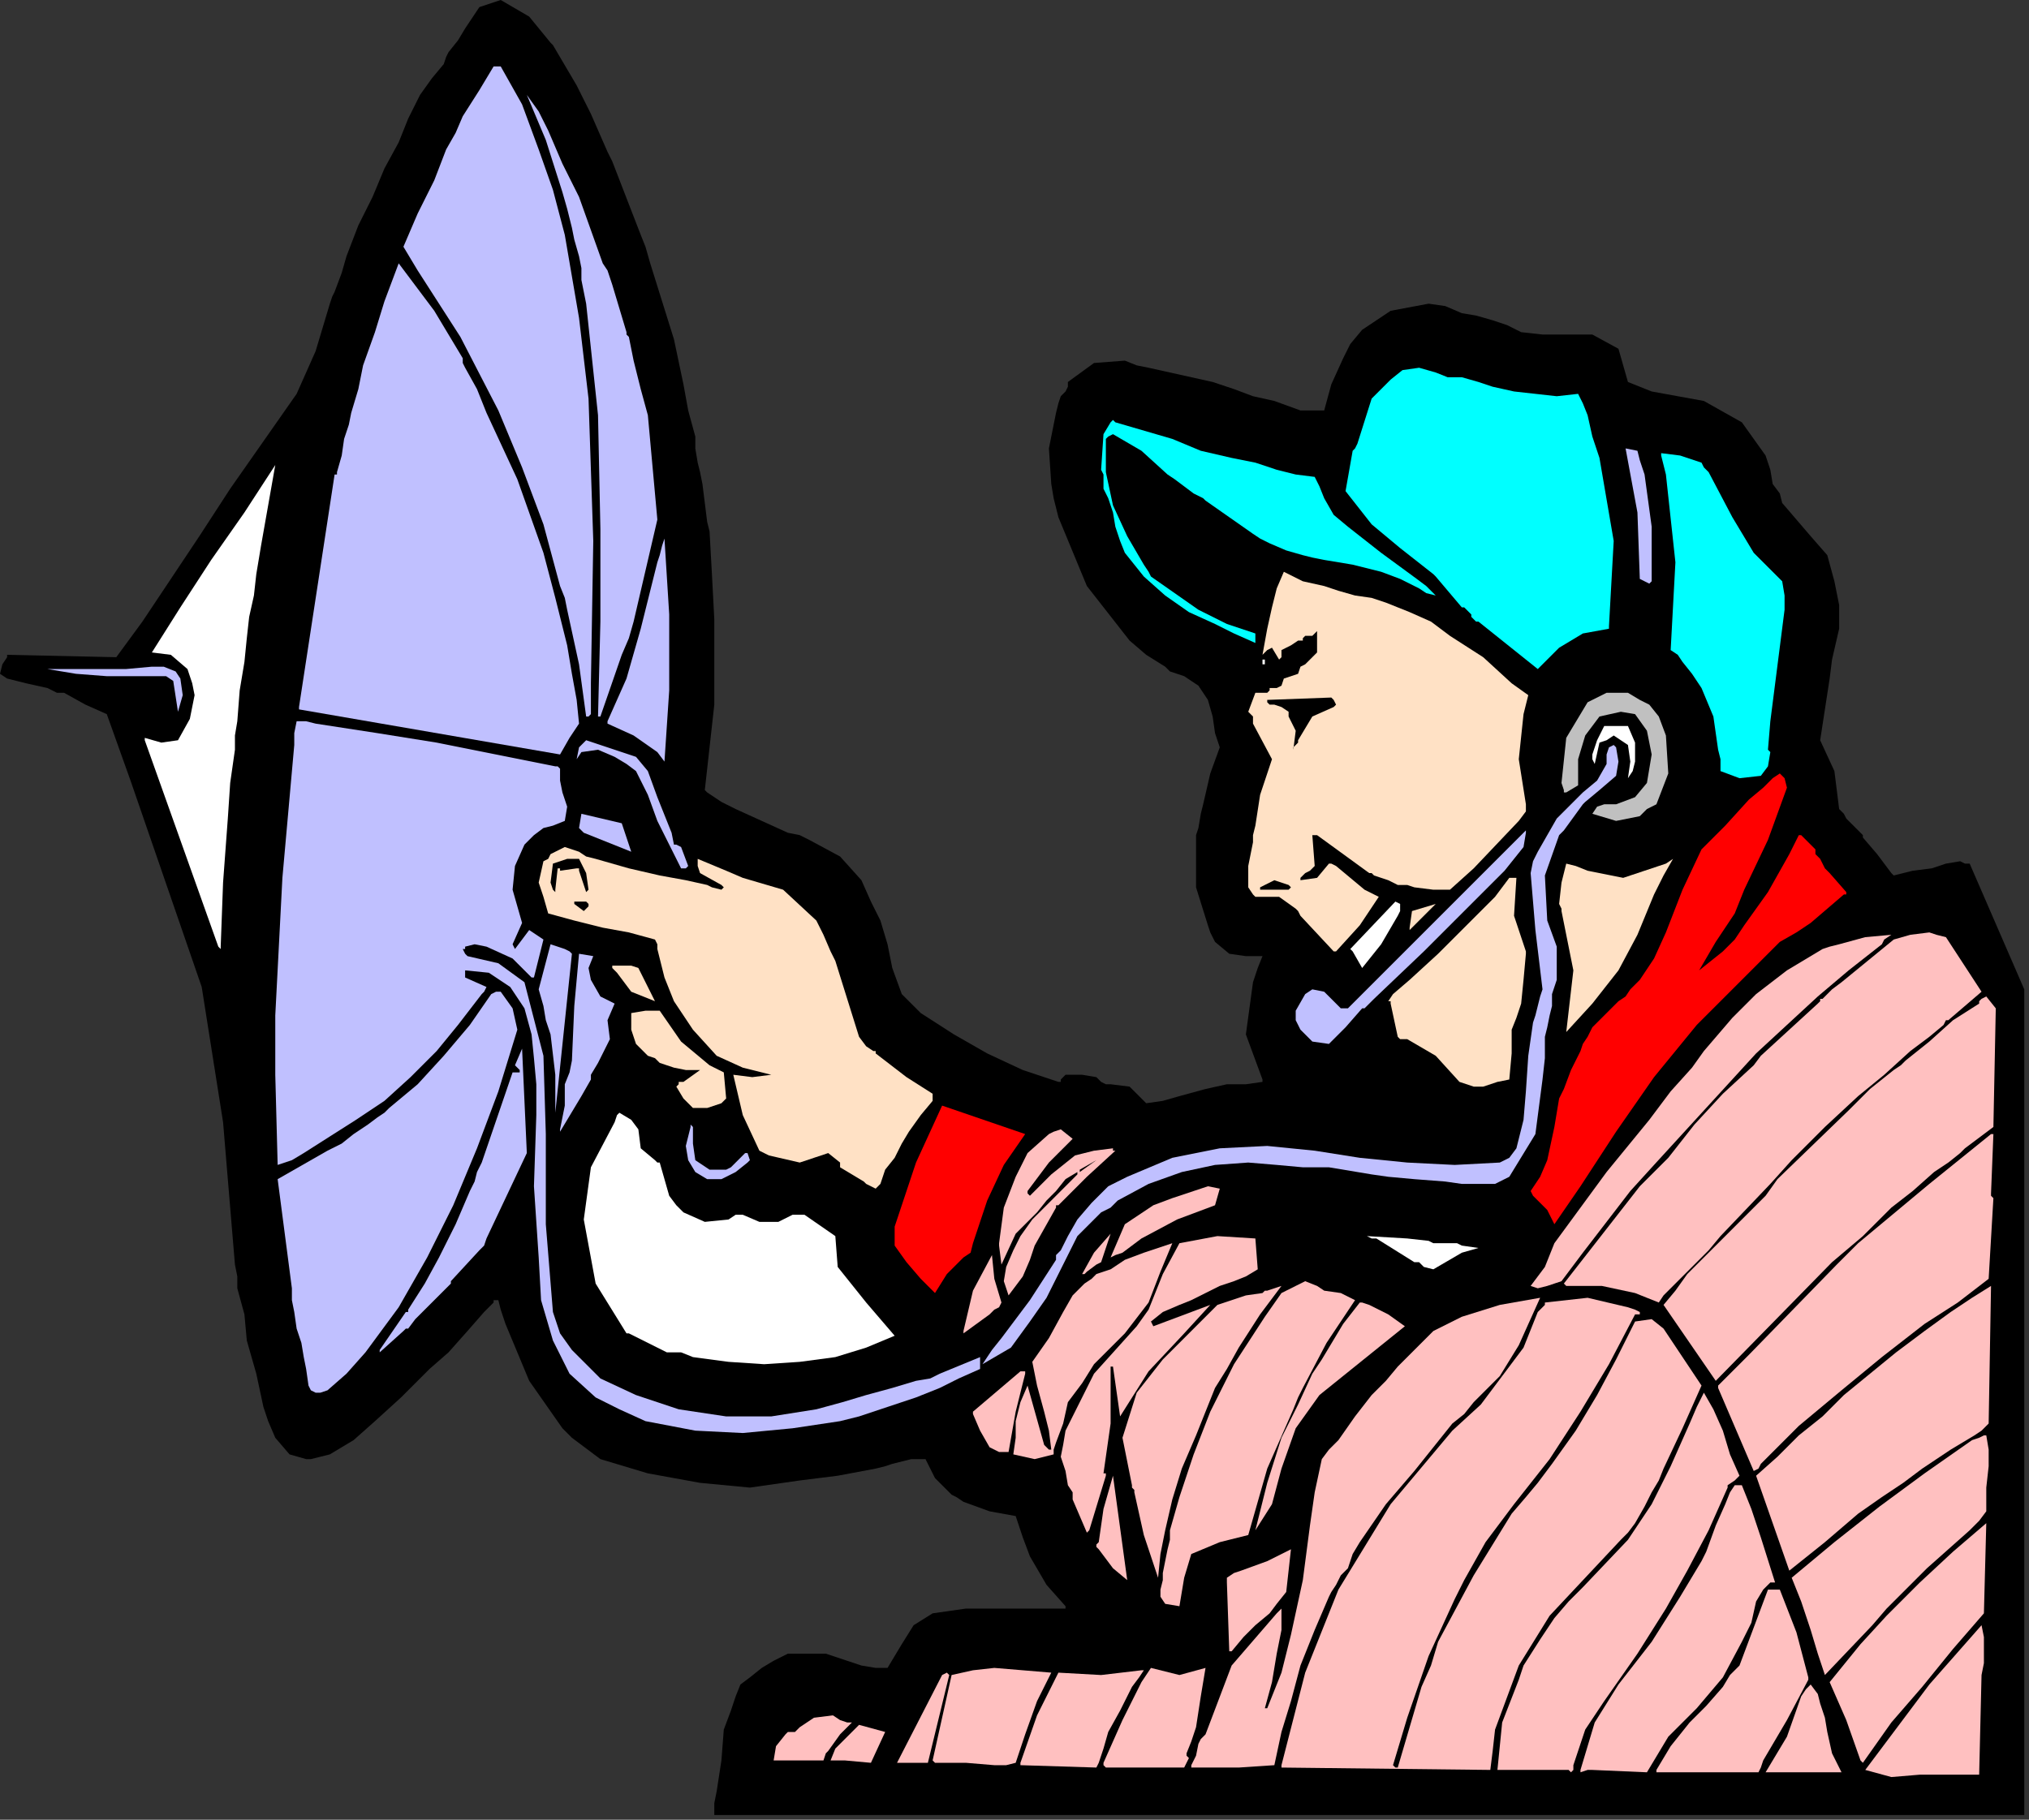 <?xml version="1.0" encoding="UTF-8" standalone="no"?>
<svg
   xmlns:dc="http://purl.org/dc/elements/1.1/"
   xmlns:cc="http://creativecommons.org/ns#"
   xmlns:rdf="http://www.w3.org/1999/02/22-rdf-syntax-ns#"
   xmlns:svg="http://www.w3.org/2000/svg"
   xmlns="http://www.w3.org/2000/svg"
   xmlns:sodipodi="http://sodipodi.sourceforge.net/DTD/sodipodi-0.dtd"
   xmlns:inkscape="http://www.inkscape.org/namespaces/inkscape"
   version="1.0"
   width="226.219mm"
   height="202.935mm"
   id="svg151"
   sodipodi:docname="CMENP002.WMF">
  <rect width="100%" height="100%" fill="#333333" stroke="none"/>
  <sodipodi:namedview
     pagecolor="#ffffff"
     bordercolor="#666666"
     borderopacity="1"
     objecttolerance="10"
     gridtolerance="10"
     guidetolerance="10"
     inkscape:pageopacity="0"
     inkscape:pageshadow="2"
     inkscape:window-width="640"
     inkscape:window-height="480"
     id="namedview153" />
  <defs
     id="defs3">
    <pattern
       id="WMFhbasepattern"
       patternUnits="userSpaceOnUse"
       width="6"
       height="6"
       x="0"
       y="0" />
  </defs>
  <path
     style="fill:#000000;fill-rule:evenodd;fill-opacity:1;stroke:none;"
     d="  M 0,284   L 1,280   L 3,277   L 3,276   L 49,277   L 60,262   L 70,247   L 84,226   L 97,206   L 111,186   L 125,166   L 133,148   L 139,128   L 140,125   L 141,123   L 144,115   L 146,108   L 151,95   L 157,83   L 162,71   L 168,60   L 172,50   L 177,40   L 182,33   L 187,27   L 188,24   L 189,22   L 193,17   L 196,12   L 202,3   L 211,0   L 223,7   L 232,18   L 233,19   L 243,36   L 249,48   L 256,64   L 258,68   L 270,99   L 272,104   L 274,111   L 284,143   L 288,162   L 290,173   L 293,184   L 293,189   L 294,195   L 295,199   L 296,204   L 297,212   L 298,220   L 299,224   L 300,242   L 301,261   L 301,297   L 297,333   L 298,334   L 298,334   L 304,338   L 310,341   L 321,346   L 332,351   L 337,352   L 341,354   L 354,361   L 363,371   L 367,380   L 371,388   L 374,398   L 376,408   L 380,419   L 388,427   L 402,436   L 416,444   L 431,451   L 446,456   L 447,456   L 447,455   L 448,454   L 449,453   L 456,453   L 462,454   L 464,456   L 466,457   L 467,457   L 468,457   L 476,458   L 483,465   L 490,464   L 497,462   L 508,459   L 517,457   L 525,457   L 532,456   L 532,455   L 525,436   L 528,414   L 530,408   L 532,403   L 529,403   L 525,403   L 518,402   L 512,397   L 510,393   L 509,390   L 504,374   L 504,352   L 505,349   L 506,343   L 507,339   L 510,326   L 514,315   L 512,309   L 511,302   L 509,295   L 505,289   L 502,287   L 499,285   L 493,283   L 492,282   L 491,281   L 483,276   L 476,270   L 458,247   L 446,218   L 444,210   L 443,204   L 442,189   L 445,174   L 446,170   L 447,167   L 449,165   L 450,163   L 450,161   L 461,153   L 474,152   L 479,154   L 484,155   L 493,157   L 502,159   L 511,161   L 520,164   L 528,167   L 537,169   L 548,173   L 558,173   L 561,162   L 566,151   L 569,145   L 574,139   L 586,131   L 602,128   L 609,129   L 616,132   L 622,133   L 629,135   L 635,137   L 641,140   L 650,141   L 671,141   L 682,147   L 686,161   L 691,163   L 696,165   L 707,167   L 718,169   L 734,178   L 744,192   L 746,198   L 747,204   L 750,208   L 751,212   L 757,219   L 763,226   L 770,234   L 773,245   L 775,255   L 775,265   L 772,278   L 771,286   L 767,312   L 773,325   L 775,341   L 777,343   L 778,345   L 784,351   L 785,352   L 785,353   L 791,360   L 797,368   L 798,369   L 806,367   L 814,366   L 820,364   L 826,363   L 828,364   L 830,364   L 853,417   L 853,765   L 301,765   L 301,760   L 302,755   L 304,742   L 305,729   L 308,721   L 310,715   L 312,710   L 316,707   L 321,703   L 326,700   L 332,697   L 348,697   L 363,702   L 369,703   L 374,703   L 380,693   L 385,685   L 393,680   L 407,678   L 421,678   L 435,678   L 448,678   L 449,678   L 449,677   L 441,668   L 434,656   L 431,648   L 428,639   L 417,637   L 406,633   L 403,631   L 401,630   L 394,623   L 392,619   L 390,615   L 384,615   L 376,617   L 373,618   L 369,619   L 353,622   L 337,624   L 316,627   L 295,625   L 273,621   L 253,615   L 241,606   L 239,604   L 237,602   L 223,582   L 213,558   L 211,552   L 210,548   L 209,548   L 208,548   L 208,549   L 204,553   L 197,561   L 189,570   L 181,577   L 169,589   L 158,599   L 149,607   L 139,613   L 135,614   L 131,615   L 129,615   L 122,613   L 116,606   L 113,599   L 111,593   L 108,579   L 104,565   L 103,554   L 100,543   L 100,538   L 99,533   L 94,473   L 85,416   L 75,387   L 65,358   L 55,329   L 45,301   L 36,297   L 27,292   L 24,292   L 20,290   L 11,288   L 3,286   L 0,284   L 0,284  z "
     id="path5" />
  <path
     style="fill:#c0c0ff;fill-rule:evenodd;fill-opacity:1;stroke:none;"
     d="  M 20,282   L 31,282   L 42,282   L 53,282   L 64,281   L 69,281   L 74,283   L 76,286   L 77,293   L 75,300   L 73,287   L 70,285   L 57,285   L 45,285   L 32,284   L 20,282  z "
     id="path7" />
  <path
     style="fill:#ffffff;fill-rule:evenodd;fill-opacity:1;stroke:none;"
     d="  M 61,312   L 61,312   L 61,311   L 68,313   L 75,312   L 80,303   L 82,293   L 81,288   L 79,282   L 72,276   L 64,275   L 76,256   L 89,236   L 103,216   L 116,196   L 113,213   L 110,230   L 109,236   L 108,242   L 107,251   L 105,260   L 104,269   L 103,279   L 101,291   L 100,304   L 99,310   L 99,316   L 97,330   L 96,345   L 94,372   L 93,399   L 93,400   L 92,399   L 61,312  z "
     id="path9" />
  <path
     style="fill:#c0c0ff;fill-rule:evenodd;fill-opacity:1;stroke:none;"
     d="  M 116,453   L 116,428   L 119,370   L 124,314   L 124,309   L 125,304   L 129,304   L 133,305   L 159,309   L 184,313   L 209,318   L 234,323   L 235,323   L 236,324   L 236,329   L 237,334   L 239,340   L 238,346   L 233,348   L 229,349   L 225,352   L 221,356   L 217,365   L 216,375   L 218,382   L 220,389   L 216,398   L 217,400   L 223,392   L 229,396   L 225,412   L 225,412   L 224,412   L 216,404   L 205,399   L 200,398   L 196,399   L 196,400   L 195,400   L 196,402   L 197,403   L 210,406   L 221,414   L 229,445   L 230,478   L 230,516   L 233,553   L 236,562   L 241,569   L 253,581   L 268,588   L 286,594   L 306,597   L 325,597   L 344,594   L 355,591   L 365,588   L 376,585   L 386,582   L 392,581   L 396,579   L 413,572   L 413,577   L 404,581   L 396,585   L 386,589   L 377,592   L 374,593   L 371,594   L 362,597   L 354,599   L 334,602   L 313,604   L 293,603   L 272,599   L 261,594   L 251,589   L 240,579   L 233,565   L 228,548   L 227,530   L 225,500   L 226,470   L 226,457   L 225,446   L 224,436   L 221,425   L 215,416   L 206,410   L 196,409   L 196,409   L 196,410   L 196,411   L 196,412   L 205,416   L 204,418   L 203,419   L 193,432   L 184,443   L 173,454   L 162,464   L 156,468   L 150,472   L 139,479   L 128,486   L 123,489   L 117,491   L 116,453  z "
     id="path11" />
  <path
     style="fill:#c0c0ff;fill-rule:evenodd;fill-opacity:1;stroke:none;"
     d="  M 117,497   L 138,485   L 144,482   L 149,478   L 155,474   L 159,471   L 162,469   L 164,467   L 176,457   L 187,445   L 198,432   L 207,419   L 209,418   L 211,418   L 216,425   L 218,434   L 210,460   L 201,484   L 191,508   L 180,530   L 168,551   L 154,570   L 146,579   L 138,586   L 135,587   L 133,587   L 131,586   L 130,584   L 129,577   L 128,572   L 127,566   L 125,560   L 124,553   L 123,548   L 123,543   L 117,497  z "
     id="path13" />
  <path
     style="fill:#c0c0ff;fill-rule:evenodd;fill-opacity:1;stroke:none;"
     d="  M 126,298   L 141,200   L 142,200   L 142,199   L 144,192   L 145,185   L 147,179   L 148,174   L 151,164   L 153,154   L 158,140   L 162,127   L 165,119   L 168,111   L 168,111   L 183,131   L 195,151   L 195,153   L 196,155   L 201,164   L 205,174   L 218,202   L 229,233   L 234,252   L 239,272   L 240,278   L 241,284   L 243,295   L 244,305   L 240,311   L 236,318   L 126,299   L 126,298  z "
     id="path15" />
  <path
     style="fill:#c0c0ff;fill-rule:evenodd;fill-opacity:1;stroke:none;"
     d="  M 160,569   L 171,553   L 172,553   L 172,552   L 179,541   L 185,530   L 192,516   L 198,502   L 200,498   L 201,494   L 203,490   L 216,452   L 217,452   L 218,452   L 219,452   L 219,451   L 217,449   L 220,442   L 220,442   L 222,486   L 205,522   L 204,525   L 202,527   L 190,540   L 190,540   L 190,541   L 178,553   L 175,556   L 172,560   L 171,560   L 170,561   L 160,570   L 160,569  z "
     id="path17" />
  <path
     style="fill:#c0c0ff;fill-rule:evenodd;fill-opacity:1;stroke:none;"
     d="  M 170,104   L 173,97   L 176,90   L 183,76   L 188,63   L 192,56   L 195,49   L 202,38   L 208,28   L 209,28   L 211,28   L 220,44   L 227,63   L 233,80   L 238,99   L 244,134   L 248,168   L 250,228   L 249,288   L 249,301   L 248,302   L 248,302   L 247,302   L 244,280   L 239,257   L 238,252   L 236,247   L 229,221   L 220,197   L 215,185   L 210,173   L 194,142   L 176,114   L 173,109   L 170,104  z "
     id="path19" />
  <path
     style="fill:#c0c0ff;fill-rule:evenodd;fill-opacity:1;stroke:none;"
     d="  M 222,40   L 227,47   L 231,55   L 237,69   L 244,83   L 254,111   L 256,114   L 258,120   L 264,140   L 264,141   L 265,142   L 267,152   L 270,164   L 273,175   L 277,219   L 267,262   L 265,269   L 262,276   L 253,302   L 253,302   L 252,302   L 253,262   L 253,223   L 252,175   L 247,128   L 246,123   L 245,118   L 245,113   L 244,108   L 242,101   L 241,96   L 239,88   L 237,81   L 230,59   L 222,40  z "
     id="path21" />
  <path
     style="fill:#c0c0ff;fill-rule:evenodd;fill-opacity:1;stroke:none;"
     d="  M 227,417   L 232,398   L 238,400   L 240,401   L 241,402   L 234,469   L 234,453   L 232,436   L 231,433   L 230,430   L 229,424   L 227,417   L 227,417  z "
     id="path23" />
  <path
     style="fill:#ffe1c5;fill-rule:evenodd;fill-opacity:1;stroke:none;"
     d="  M 227,372   L 229,363   L 231,362   L 232,360   L 238,357   L 244,359   L 247,361   L 251,362   L 265,366   L 278,369   L 289,371   L 298,373   L 300,374   L 304,375   L 305,374   L 305,374   L 304,373   L 295,368   L 294,365   L 294,362   L 306,367   L 313,370   L 330,375   L 344,388   L 347,394   L 350,401   L 351,403   L 352,405   L 362,437   L 365,441   L 368,443   L 369,443   L 369,444   L 382,454   L 393,461   L 393,464   L 388,470   L 383,477   L 380,482   L 377,488   L 373,493   L 371,499   L 369,501   L 365,499   L 365,499   L 364,498   L 354,492   L 354,490   L 349,486   L 337,490   L 324,487   L 322,486   L 320,485   L 313,470   L 309,453   L 317,454   L 325,453   L 325,453   L 313,450   L 302,445   L 292,434   L 284,422   L 280,412   L 277,400   L 277,398   L 276,396   L 265,393   L 254,391   L 242,388   L 231,385   L 229,378   L 227,372  z "
     id="path25" />
  <path
     style="fill:#000000;fill-rule:evenodd;fill-opacity:1;stroke:none;"
     d="  M 232,372   L 233,364   L 239,362   L 244,362   L 247,368   L 248,375   L 247,376   L 244,367   L 244,366   L 243,366   L 236,367   L 236,366   L 235,366   L 234,375   L 234,376   L 233,375   L 232,372  z "
     id="path27" />
  <path
     style="fill:#c0c0ff;fill-rule:evenodd;fill-opacity:1;stroke:none;"
     d="  M 236,476   L 238,466   L 238,457   L 240,452   L 241,447   L 242,424   L 244,402   L 250,403   L 248,408   L 249,413   L 253,420   L 259,423   L 256,430   L 257,438   L 254,444   L 252,448   L 249,453   L 249,454   L 249,455   L 245,462   L 236,477   L 236,476  z "
     id="path29" />
  <path
     style="fill:#000000;fill-rule:evenodd;fill-opacity:1;stroke:none;"
     d="  M 242,381   L 242,380   L 243,380   L 247,380   L 248,381   L 248,382   L 247,383   L 246,384   L 242,381  z "
     id="path31" />
  <path
     style="fill:#c0c0ff;fill-rule:evenodd;fill-opacity:1;stroke:none;"
     d="  M 243,320   L 244,315   L 247,312   L 268,319   L 273,325   L 277,336   L 281,346   L 283,351   L 284,356   L 285,356   L 285,356   L 287,357   L 290,365   L 289,366   L 287,366   L 282,356   L 277,346   L 273,335   L 268,325   L 264,322   L 259,319   L 252,316   L 245,317   L 243,320   L 243,320  z "
     id="path33" />
  <path
     style="fill:#c0c0ff;fill-rule:evenodd;fill-opacity:1;stroke:none;"
     d="  M 244,349   L 245,343   L 262,347   L 266,359   L 246,351   L 245,350   L 244,349  z "
     id="path35" />
  <path
     style="fill:#ffffff;fill-rule:evenodd;fill-opacity:1;stroke:none;"
     d="  M 246,514   L 249,492   L 259,473   L 260,470   L 261,469   L 266,472   L 269,476   L 270,484   L 276,489   L 277,490   L 278,490   L 280,497   L 282,504   L 285,508   L 288,511   L 297,515   L 307,514   L 310,512   L 313,512   L 320,515   L 328,515   L 334,512   L 339,512   L 352,521   L 353,534   L 365,549   L 377,563   L 365,568   L 352,572   L 337,574   L 322,575   L 307,574   L 292,572   L 287,570   L 281,570   L 273,566   L 265,562   L 264,562   L 251,541   L 246,514  z "
     id="path37" />
  <path
     style="fill:#c0c0ff;fill-rule:evenodd;fill-opacity:1;stroke:none;"
     d="  M 256,304   L 264,286   L 270,265   L 273,253   L 276,241   L 277,237   L 278,234   L 279,230   L 280,227   L 282,259   L 282,291   L 281,306   L 280,321   L 277,317   L 267,310   L 256,305   L 256,304  z "
     id="path39" />
  <path
     style="fill:#ffe1c5;fill-rule:evenodd;fill-opacity:1;stroke:none;"
     d="  M 258,408   L 258,407   L 259,407   L 266,407   L 269,408   L 271,412   L 276,422   L 266,418   L 260,410   L 259,409   L 258,408  z "
     id="path41" />
  <path
     style="fill:#ffe1c5;fill-rule:evenodd;fill-opacity:1;stroke:none;"
     d="  M 266,432   L 266,427   L 272,426   L 278,426   L 287,439   L 299,449   L 305,452   L 306,463   L 305,464   L 304,465   L 298,467   L 292,467   L 288,463   L 285,458   L 286,457   L 286,457   L 286,456   L 288,456   L 295,451   L 289,451   L 284,450   L 281,449   L 278,448   L 276,446   L 273,445   L 272,444   L 272,444   L 268,440   L 266,434   L 266,432  z "
     id="path43" />
  <path
     style="fill:#c0c0ff;fill-rule:evenodd;fill-opacity:1;stroke:none;"
     d="  M 289,483   L 291,475   L 291,474   L 292,475   L 292,482   L 293,489   L 299,493   L 306,493   L 308,492   L 309,491   L 310,490   L 311,489   L 314,486   L 315,486   L 316,489   L 316,489   L 315,490   L 310,494   L 304,497   L 298,497   L 293,494   L 290,489   L 289,483  z "
     id="path45" />
  <path
     style="fill:#ffc0c0;fill-rule:evenodd;fill-opacity:1;stroke:none;"
     d="  M 326,742   L 327,736   L 331,731   L 332,730   L 334,730   L 335,730   L 336,729   L 337,728   L 343,724   L 351,723   L 354,725   L 357,726   L 359,726   L 354,731   L 349,738   L 348,739   L 347,742   L 326,742  z "
     id="path47" />
  <path
     style="fill:#ffc0c0;fill-rule:evenodd;fill-opacity:1;stroke:none;"
     d="  M 350,742   L 352,737   L 362,727   L 373,730   L 367,743   L 356,742   L 350,742  z "
     id="path49" />
  <path
     style="fill:#ff0000;fill-rule:evenodd;fill-opacity:1;stroke:none;"
     d="  M 377,525   L 377,521   L 377,517   L 386,490   L 397,466   L 432,478   L 423,491   L 416,506   L 413,515   L 410,524   L 409,528   L 406,530   L 406,530   L 405,531   L 399,537   L 394,545   L 391,542   L 388,539   L 382,532   L 377,525   L 377,525  z "
     id="path51" />
  <path
     style="fill:#ffc0c0;fill-rule:evenodd;fill-opacity:1;stroke:none;"
     d="  M 378,743   L 397,706   L 399,705   L 399,705   L 400,706   L 391,743   L 378,743   L 378,743  z "
     id="path53" />
  <path
     style="fill:#ffc0c0;fill-rule:evenodd;fill-opacity:1;stroke:none;"
     d="  M 393,742   L 401,706   L 410,704   L 419,703   L 443,705   L 437,717   L 432,731   L 430,737   L 428,743   L 424,744   L 419,744   L 407,743   L 395,743   L 394,743   L 393,742  z "
     id="path55" />
  <path
     style="fill:#ffc0c0;fill-rule:evenodd;fill-opacity:1;stroke:none;"
     d="  M 406,561   L 410,544   L 418,529   L 419,539   L 422,549   L 421,551   L 419,552   L 417,554   L 406,562   L 406,561  z "
     id="path57" />
  <path
     style="fill:#ffc0c0;fill-rule:evenodd;fill-opacity:1;stroke:none;"
     d="  M 410,596   L 410,595   L 430,578   L 432,578   L 432,579   L 428,595   L 425,612   L 421,612   L 417,610   L 413,603   L 410,596  z "
     id="path59" />
  <path
     style="fill:#c0c0ff;fill-rule:evenodd;fill-opacity:1;stroke:none;"
     d="  M 414,575   L 418,569   L 422,564   L 434,548   L 445,531   L 445,529   L 447,527   L 450,521   L 454,514   L 460,507   L 467,500   L 471,498   L 475,496   L 494,488   L 514,484   L 534,483   L 554,485   L 573,488   L 593,490   L 613,491   L 632,490   L 636,488   L 639,484   L 642,472   L 643,460   L 644,445   L 646,431   L 647,428   L 648,424   L 649,420   L 650,417   L 647,392   L 645,368   L 646,363   L 648,359   L 656,345   L 667,334   L 673,329   L 677,322   L 677,318   L 678,315   L 680,314   L 681,315   L 682,321   L 681,327   L 674,333   L 668,338   L 667,339   L 667,339   L 659,350   L 657,352   L 651,369   L 652,388   L 656,399   L 656,413   L 655,416   L 654,419   L 654,424   L 653,428   L 652,433   L 651,437   L 651,446   L 650,455   L 647,478   L 636,496   L 630,499   L 625,499   L 616,499   L 609,498   L 596,497   L 585,496   L 578,495   L 572,494   L 560,492   L 549,492   L 538,491   L 526,490   L 512,491   L 498,494   L 484,499   L 471,506   L 468,509   L 464,511   L 459,516   L 454,521   L 441,547   L 434,557   L 426,568   L 414,575   L 414,575  z "
     id="path61" />
  <path
     style="fill:#ffc0c0;fill-rule:evenodd;fill-opacity:1;stroke:none;"
     d="  M 421,525   L 421,524   L 421,524   L 423,509   L 428,496   L 433,486   L 442,478   L 444,477   L 447,476   L 452,480   L 442,490   L 433,502   L 433,503   L 434,504   L 443,495   L 453,487   L 461,485   L 469,484   L 469,485   L 470,485   L 458,496   L 446,508   L 445,508   L 445,509   L 436,525   L 434,531   L 431,538   L 428,542   L 425,546   L 423,540   L 424,534   L 427,527   L 430,521   L 435,514   L 454,495   L 454,495   L 454,494   L 449,497   L 445,502   L 441,506   L 437,511   L 428,520   L 422,533   L 421,525  z "
     id="path63" />
  <path
     style="fill:#ffc0c0;fill-rule:evenodd;fill-opacity:1;stroke:none;"
     d="  M 427,613   L 428,606   L 428,599   L 430,591   L 433,584   L 440,609   L 441,610   L 442,611   L 442,611   L 443,611   L 442,603   L 440,595   L 437,584   L 435,574   L 442,564   L 448,553   L 452,546   L 457,541   L 460,539   L 462,537   L 468,535   L 474,531   L 482,528   L 488,526   L 494,524   L 489,536   L 484,549   L 474,562   L 461,575   L 456,583   L 450,591   L 448,600   L 445,608   L 444,611   L 444,613   L 436,615   L 427,613   L 427,613  z "
     id="path65" />
  <path
     style="fill:#ffc0c0;fill-rule:evenodd;fill-opacity:1;stroke:none;"
     d="  M 430,743   L 437,723   L 446,705   L 464,706   L 481,704   L 482,704   L 480,707   L 477,711   L 472,721   L 467,730   L 465,737   L 463,743   L 462,745   L 430,744   L 430,743  z "
     id="path67" />
  <path
     style="fill:#ffc0c0;fill-rule:evenodd;fill-opacity:1;stroke:none;"
     d="  M 447,614   L 448,609   L 449,603   L 461,579   L 479,559   L 484,552   L 490,537   L 497,524   L 513,521   L 529,522   L 530,535   L 525,538   L 520,540   L 514,542   L 508,545   L 502,548   L 497,550   L 490,553   L 485,557   L 486,559   L 510,550   L 499,562   L 484,578   L 472,597   L 469,576   L 469,576   L 468,576   L 468,577   L 468,600   L 465,621   L 466,621   L 466,622   L 459,645   L 459,645   L 458,646   L 455,639   L 452,632   L 452,629   L 450,626   L 449,620   L 447,614  z "
     id="path69" />
  <path
     style="fill:#000000;fill-rule:evenodd;fill-opacity:1;stroke:none;"
     d="  M 455,493   L 462,489   L 455,494   L 455,494   L 455,493  z "
     id="path71" />
  <path
     style="fill:#ffc0c0;fill-rule:evenodd;fill-opacity:1;stroke:none;"
     d="  M 456,537   L 461,528   L 468,520   L 464,532   L 462,533   L 458,536   L 457,537   L 456,537  z "
     id="path73" />
  <path
     style="fill:#ffc0c0;fill-rule:evenodd;fill-opacity:1;stroke:none;"
     d="  M 462,651   L 462,651   L 463,650   L 465,636   L 469,622   L 475,666   L 469,661   L 463,653   L 462,652   L 462,651  z "
     id="path75" />
  <path
     style="fill:#00ffff;fill-rule:evenodd;fill-opacity:1;stroke:none;"
     d="  M 464,198   L 465,183   L 468,178   L 469,177   L 470,178   L 494,185   L 506,190   L 519,193   L 529,195   L 538,198   L 546,200   L 554,201   L 556,205   L 558,210   L 562,217   L 568,222   L 582,233   L 597,244   L 601,247   L 605,251   L 601,250   L 598,248   L 590,244   L 582,241   L 570,238   L 558,236   L 553,235   L 549,234   L 542,232   L 535,229   L 531,227   L 528,225   L 518,218   L 508,211   L 507,210   L 507,210   L 503,208   L 499,205   L 495,202   L 492,200   L 481,190   L 469,183   L 467,184   L 466,185   L 466,199   L 469,213   L 475,226   L 482,238   L 484,241   L 485,243   L 495,250   L 505,257   L 517,263   L 529,267   L 529,270   L 529,271   L 520,267   L 512,263   L 501,258   L 491,251   L 482,243   L 474,233   L 472,228   L 470,222   L 469,216   L 467,210   L 465,206   L 465,203   L 465,200   L 464,198  z "
     id="path77" />
  <path
     style="fill:#ffc0c0;fill-rule:evenodd;fill-opacity:1;stroke:none;"
     d="  M 465,743   L 469,734   L 473,725   L 478,715   L 481,709   L 485,703   L 497,706   L 508,703   L 506,715   L 504,728   L 502,734   L 500,739   L 500,740   L 501,741   L 499,745   L 466,745   L 465,744   L 465,743  z "
     id="path79" />
  <path
     style="fill:#ffc0c0;fill-rule:evenodd;fill-opacity:1;stroke:none;"
     d="  M 468,530   L 474,516   L 486,508   L 494,505   L 503,502   L 509,500   L 514,501   L 512,508   L 496,514   L 481,522   L 477,525   L 473,528   L 470,529   L 468,530   L 468,530  z "
     id="path81" />
  <path
     style="fill:#ffc0c0;fill-rule:evenodd;fill-opacity:1;stroke:none;"
     d="  M 473,606   L 479,587   L 490,573   L 513,550   L 519,548   L 525,546   L 532,545   L 533,544   L 534,544   L 540,542   L 531,554   L 522,568   L 517,577   L 512,585   L 508,595   L 504,605   L 501,612   L 498,619   L 494,632   L 491,645   L 489,655   L 488,665   L 482,647   L 478,629   L 478,628   L 477,627   L 477,627   L 477,626   L 473,606  z "
     id="path83" />
  <path
     style="fill:#ffc0c0;fill-rule:evenodd;fill-opacity:1;stroke:none;"
     d="  M 489,670   L 490,666   L 490,663   L 491,658   L 492,653   L 493,649   L 493,645   L 495,638   L 497,631   L 503,613   L 510,595   L 520,575   L 533,555   L 540,545   L 550,540   L 555,542   L 558,544   L 565,545   L 571,548   L 559,566   L 549,585   L 547,589   L 545,594   L 534,619   L 526,647   L 514,650   L 502,655   L 499,665   L 497,677   L 491,676   L 489,673   L 489,671   L 489,670  z "
     id="path85" />
  <path
     style="fill:#ffc0c0;fill-rule:evenodd;fill-opacity:1;stroke:none;"
     d="  M 502,744   L 504,740   L 505,735   L 506,733   L 508,731   L 519,702   L 538,680   L 539,679   L 540,678   L 540,687   L 538,697   L 536,709   L 533,720   L 534,720   L 540,705   L 544,689   L 549,666   L 552,643   L 554,629   L 557,615   L 560,611   L 564,607   L 571,597   L 578,588   L 584,582   L 589,576   L 596,569   L 604,561   L 616,555   L 632,550   L 649,547   L 640,567   L 632,580   L 621,591   L 617,596   L 612,600   L 608,605   L 604,610   L 600,615   L 596,620   L 584,634   L 573,650   L 570,655   L 568,661   L 565,664   L 563,668   L 561,671   L 560,673   L 557,680   L 554,687   L 548,702   L 544,717   L 540,730   L 537,744   L 522,745   L 506,745   L 502,745   L 502,744  z "
     id="path87" />
  <path
     style="fill:#ffc0c0;fill-rule:evenodd;fill-opacity:1;stroke:none;"
     d="  M 517,667   L 517,665   L 520,663   L 523,662   L 534,658   L 544,653   L 543,662   L 542,671   L 538,676   L 535,680   L 529,685   L 524,690   L 519,696   L 518,696   L 517,667  z "
     id="path89" />
  <path
     style="fill:#ffe1c5;fill-rule:evenodd;fill-opacity:1;stroke:none;"
     d="  M 526,374   L 526,365   L 528,355   L 528,352   L 529,348   L 531,335   L 535,323   L 536,320   L 528,305   L 528,302   L 526,300   L 529,292   L 534,292   L 535,291   L 535,290   L 538,290   L 540,289   L 541,286   L 547,284   L 548,281   L 550,280   L 555,275   L 555,266   L 554,267   L 553,268   L 550,268   L 550,268   L 549,269   L 549,270   L 547,270   L 544,272   L 542,273   L 540,274   L 540,277   L 540,277   L 539,278   L 536,273   L 534,274   L 532,276   L 534,265   L 536,256   L 538,248   L 541,241   L 549,245   L 558,247   L 564,249   L 571,251   L 578,252   L 584,254   L 594,258   L 603,262   L 607,265   L 611,268   L 625,277   L 637,288   L 644,293   L 643,297   L 642,301   L 640,320   L 643,339   L 643,340   L 643,342   L 640,346   L 621,366   L 611,375   L 604,375   L 596,374   L 593,373   L 589,373   L 585,371   L 579,369   L 579,369   L 578,368   L 577,368   L 577,368   L 555,352   L 553,352   L 554,365   L 552,367   L 550,368   L 548,370   L 548,371   L 548,371   L 555,370   L 560,364   L 561,364   L 563,365   L 575,375   L 581,378   L 573,390   L 563,401   L 562,401   L 548,386   L 547,384   L 546,383   L 539,378   L 529,378   L 529,378   L 528,377   L 526,374  z "
     id="path91" />
  <path
     style="fill:#ffc0c0;fill-rule:evenodd;fill-opacity:1;stroke:none;"
     d="  M 529,645   L 534,625   L 540,606   L 547,592   L 553,579   L 557,573   L 560,568   L 566,558   L 573,549   L 574,549   L 577,550   L 585,554   L 592,559   L 556,588   L 546,602   L 540,619   L 536,634   L 529,645   L 529,645  z "
     id="path93" />
  <path
     style="fill:#000000;fill-rule:evenodd;fill-opacity:1;stroke:none;"
     d="  M 531,374   L 531,374   L 537,371   L 543,373   L 544,374   L 544,374   L 543,375   L 531,375   L 531,374  z "
     id="path95" />
  <path
     style="fill:#ffffff;fill-rule:evenodd;fill-opacity:1;stroke:none;"
     d="  M 532,278   L 532,278   L 533,278   L 533,280   L 532,280   L 532,279   L 532,278  z "
     id="path97" />
  <path
     style="fill:#000000;fill-rule:evenodd;fill-opacity:1;stroke:none;"
     d="  M 534,296   L 534,295   L 561,294   L 562,295   L 563,297   L 563,297   L 562,298   L 553,302   L 547,312   L 547,313   L 546,314   L 545,315   L 545,316   L 545,316   L 546,308   L 543,302   L 543,300   L 540,298   L 537,297   L 535,297   L 534,296  z "
     id="path99" />
  <path
     style="fill:#ffc0c0;fill-rule:evenodd;fill-opacity:1;stroke:none;"
     d="  M 540,744   L 550,705   L 564,670   L 586,634   L 612,603   L 624,592   L 633,580   L 642,568   L 648,553   L 649,552   L 650,551   L 651,550   L 651,549   L 669,547   L 686,551   L 689,552   L 691,553   L 691,554   L 689,554   L 678,575   L 666,595   L 653,615   L 638,634   L 626,650   L 617,666   L 615,670   L 613,674   L 602,698   L 593,724   L 590,734   L 587,744   L 588,745   L 588,745   L 589,745   L 589,745   L 599,711   L 603,702   L 606,692   L 621,664   L 637,638   L 643,631   L 648,625   L 651,621   L 654,617   L 664,603   L 673,588   L 681,573   L 689,557   L 696,556   L 701,560   L 717,584   L 709,602   L 701,619   L 699,624   L 696,629   L 693,635   L 689,642   L 686,646   L 683,649   L 653,681   L 640,702   L 630,729   L 629,738   L 628,746   L 540,745   L 540,744  z "
     id="path101" />
  <path
     style="fill:#c0c0ff;fill-rule:evenodd;fill-opacity:1;stroke:none;"
     d="  M 546,430   L 546,426   L 550,419   L 553,417   L 558,418   L 565,425   L 568,425   L 640,353   L 641,352   L 643,350   L 643,351   L 642,357   L 638,362   L 634,367   L 623,378   L 613,388   L 604,397   L 600,401   L 579,421   L 576,424   L 575,425   L 574,425   L 567,433   L 560,440   L 553,439   L 548,434   L 547,432   L 546,430  z "
     id="path103" />
  <path
     style="fill:#00ffff;fill-rule:evenodd;fill-opacity:1;stroke:none;"
     d="  M 567,207   L 570,190   L 571,189   L 572,187   L 578,168   L 582,164   L 586,160   L 591,156   L 598,155   L 605,157   L 610,159   L 616,159   L 623,161   L 629,163   L 638,165   L 647,166   L 656,167   L 665,166   L 667,170   L 669,175   L 671,184   L 674,193   L 680,228   L 678,264   L 678,264   L 678,265   L 667,267   L 657,273   L 652,278   L 648,282   L 623,262   L 622,262   L 621,261   L 621,261   L 620,260   L 620,259   L 619,258   L 617,256   L 616,256   L 605,243   L 604,242   L 604,242   L 590,231   L 578,221   L 567,207  z "
     id="path105" />
  <path
     style="fill:#ffffff;fill-rule:evenodd;fill-opacity:1;stroke:none;"
     d="  M 569,400   L 588,380   L 590,381   L 590,384   L 589,386   L 582,398   L 574,408   L 570,401   L 570,401   L 569,400  z "
     id="path107" />
  <path
     style="fill:#ffffff;fill-rule:evenodd;fill-opacity:1;stroke:none;"
     d="  M 576,521   L 593,522   L 602,523   L 604,524   L 614,524   L 616,525   L 623,526   L 616,528   L 604,535   L 600,534   L 600,534   L 599,533   L 598,532   L 596,532   L 588,527   L 580,522   L 578,522   L 576,521  z "
     id="path109" />
  <path
     style="fill:#ffe1c5;fill-rule:evenodd;fill-opacity:1;stroke:none;"
     d="  M 585,422   L 587,419   L 594,413   L 606,402   L 630,378   L 636,370   L 637,370   L 639,370   L 638,386   L 643,401   L 643,401   L 643,402   L 642,413   L 641,423   L 639,429   L 637,434   L 637,444   L 636,455   L 631,456   L 625,458   L 621,458   L 615,456   L 605,445   L 593,438   L 590,438   L 589,437   L 586,423   L 586,422   L 585,422  z "
     id="path111" />
  <path
     style="fill:#ffe1c5;fill-rule:evenodd;fill-opacity:1;stroke:none;"
     d="  M 594,391   L 595,384   L 605,381   L 594,392   L 594,392   L 594,391  z "
     id="path113" />
  <path
     style="fill:#ffc0c0;fill-rule:evenodd;fill-opacity:1;stroke:none;"
     d="  M 631,746   L 633,726   L 640,708   L 641,705   L 642,702   L 649,691   L 655,682   L 661,675   L 667,669   L 686,649   L 696,634   L 704,618   L 708,609   L 712,600   L 715,593   L 718,587   L 722,594   L 726,603   L 729,613   L 733,622   L 731,624   L 728,626   L 728,627   L 728,627   L 724,636   L 720,645   L 711,662   L 702,678   L 690,697   L 676,717   L 668,729   L 663,744   L 663,746   L 662,747   L 662,747   L 661,746   L 631,746  z "
     id="path115" />
  <path
     style="fill:#ffc0c0;fill-rule:evenodd;fill-opacity:1;stroke:none;"
     d="  M 645,542   L 651,534   L 655,524   L 666,509   L 677,494   L 686,483   L 695,472   L 704,460   L 713,450   L 718,443   L 724,436   L 730,429   L 740,419   L 753,409   L 768,400   L 771,399   L 775,398   L 786,395   L 797,394   L 794,396   L 793,398   L 779,409   L 766,420   L 753,432   L 740,444   L 697,491   L 687,502   L 677,515   L 667,528   L 658,540   L 655,541   L 652,542   L 648,543   L 645,542   L 645,542  z "
     id="path117" />
  <path
     style="fill:#ff0000;fill-rule:evenodd;fill-opacity:1;stroke:none;"
     d="  M 645,502   L 649,496   L 652,489   L 655,475   L 657,463   L 658,461   L 659,459   L 662,451   L 666,443   L 667,440   L 669,437   L 671,433   L 674,430   L 682,422   L 685,420   L 687,417   L 691,413   L 697,404   L 702,393   L 709,375   L 717,358   L 727,348   L 737,337   L 743,332   L 747,328   L 750,326   L 752,328   L 753,332   L 745,354   L 735,375   L 733,380   L 731,385   L 723,397   L 716,409   L 726,401   L 731,396   L 735,390   L 745,376   L 754,360   L 756,356   L 758,352   L 759,352   L 765,358   L 765,359   L 765,360   L 767,362   L 769,366   L 770,367   L 771,368   L 778,376   L 778,377   L 777,377   L 770,383   L 763,389   L 757,393   L 750,397   L 734,413   L 715,432   L 697,454   L 681,477   L 666,500   L 655,516   L 652,510   L 648,506   L 646,504   L 645,502  z "
     id="path119" />
  <path
     style="fill:#ffe1c5;fill-rule:evenodd;fill-opacity:1;stroke:none;"
     d="  M 657,381   L 658,372   L 660,364   L 664,365   L 669,367   L 684,370   L 699,365   L 702,364   L 705,362   L 701,369   L 697,377   L 690,394   L 682,409   L 671,423   L 660,435   L 663,409   L 658,384   L 658,384   L 658,383   L 657,381  z "
     id="path121" />
  <path
     style="fill:#c0c0c0;fill-rule:evenodd;fill-opacity:1;stroke:none;"
     d="  M 658,330   L 660,311   L 669,296   L 677,292   L 686,292   L 691,295   L 695,297   L 699,302   L 702,310   L 703,326   L 698,339   L 694,341   L 691,344   L 681,346   L 671,343   L 673,340   L 676,339   L 678,339   L 681,339   L 689,336   L 694,330   L 696,318   L 694,308   L 689,301   L 683,300   L 674,302   L 668,310   L 665,320   L 665,331   L 660,334   L 659,334   L 659,333   L 658,330  z "
     id="path123" />
  <path
     style="fill:#ffc0c0;fill-rule:evenodd;fill-opacity:1;stroke:none;"
     d="  M 659,541   L 691,500   L 703,488   L 714,474   L 726,461   L 739,449   L 742,445   L 766,423   L 766,423   L 767,422   L 767,421   L 768,421   L 772,417   L 776,414   L 787,405   L 798,396   L 805,394   L 813,393   L 816,394   L 820,395   L 835,418   L 821,430   L 820,430   L 819,432   L 813,437   L 805,443   L 794,453   L 783,462   L 769,475   L 755,489   L 746,499   L 725,521   L 720,527   L 703,544   L 701,546   L 699,549   L 694,547   L 689,545   L 675,542   L 660,542   L 659,541   L 659,541  z "
     id="path125" />
  <path
     style="fill:#ffc0c0;fill-rule:evenodd;fill-opacity:1;stroke:none;"
     d="  M 666,746   L 672,726   L 682,710   L 696,692   L 708,673   L 711,668   L 714,663   L 717,658   L 719,654   L 723,643   L 727,634   L 729,629   L 731,626   L 733,626   L 734,626   L 738,636   L 742,648   L 748,667   L 746,667   L 743,670   L 740,675   L 738,684   L 734,692   L 726,707   L 715,720   L 703,732   L 694,747   L 694,747   L 694,747   L 671,746   L 669,746   L 666,747   L 666,747   L 666,746  z "
     id="path127" />
  <path
     style="fill:#ffffff;fill-rule:evenodd;fill-opacity:1;stroke:none;"
     d="  M 671,318   L 673,312   L 676,306   L 681,306   L 686,306   L 689,313   L 689,321   L 688,325   L 686,328   L 687,321   L 686,314   L 683,312   L 680,310   L 677,312   L 674,313   L 672,322   L 671,320   L 671,318   L 671,318  z "
     id="path129" />
  <path
     style="fill:#c0c0ff;fill-rule:evenodd;fill-opacity:1;stroke:none;"
     d="  M 685,189   L 690,190   L 691,194   L 693,200   L 696,222   L 696,245   L 695,246   L 691,244   L 690,216   L 685,189  z "
     id="path131" />
  <path
     style="fill:#ffc0c0;fill-rule:evenodd;fill-opacity:1;stroke:none;"
     d="  M 698,746   L 704,736   L 712,726   L 719,719   L 726,711   L 729,706   L 733,702   L 745,670   L 750,670   L 757,688   L 762,707   L 762,708   L 753,725   L 743,742   L 742,745   L 741,747   L 698,747   L 698,746  z "
     id="path133" />
  <path
     style="fill:#00ffff;fill-rule:evenodd;fill-opacity:1;stroke:none;"
     d="  M 700,192   L 700,191   L 708,192   L 717,195   L 718,197   L 720,199   L 730,218   L 739,233   L 751,245   L 752,251   L 752,257   L 746,304   L 745,316   L 746,317   L 746,317   L 745,323   L 742,327   L 733,328   L 725,325   L 725,320   L 724,316   L 722,302   L 717,290   L 713,284   L 709,279   L 707,276   L 704,274   L 706,237   L 702,200   L 701,196   L 700,192   L 700,192  z "
     id="path135" />
  <path
     style="fill:#ffc0c0;fill-rule:evenodd;fill-opacity:1;stroke:none;"
     d="  M 701,550   L 706,544   L 711,537   L 728,520   L 744,504   L 749,497   L 779,468   L 788,459   L 798,451   L 801,449   L 803,447   L 808,443   L 813,439   L 823,430   L 834,423   L 834,422   L 835,421   L 837,420   L 841,425   L 840,475   L 828,484   L 826,486   L 821,490   L 815,494   L 806,502   L 797,509   L 785,521   L 772,532   L 723,582   L 701,550   L 701,550  z "
     id="path137" />
  <path
     style="fill:#ffc0c0;fill-rule:evenodd;fill-opacity:1;stroke:none;"
     d="  M 724,584   L 737,571   L 774,533   L 783,524   L 813,499   L 839,478   L 840,478   L 839,503   L 839,504   L 840,505   L 838,539   L 825,549   L 811,558   L 793,572   L 776,586   L 758,601   L 742,617   L 741,619   L 739,620   L 736,613   L 724,585   L 724,585   L 724,584  z "
     id="path139" />
  <path
     style="fill:#ffc0c0;fill-rule:evenodd;fill-opacity:1;stroke:none;"
     d="  M 740,622   L 749,614   L 758,605   L 768,597   L 777,588   L 788,579   L 799,570   L 811,561   L 822,553   L 831,547   L 839,542   L 838,600   L 838,600   L 837,601   L 835,603   L 832,605   L 827,608   L 822,611   L 816,615   L 810,619   L 806,622   L 802,625   L 793,631   L 783,638   L 769,650   L 754,662   L 740,622  z "
     id="path141" />
  <path
     style="fill:#ffc0c0;fill-rule:evenodd;fill-opacity:1;stroke:none;"
     d="  M 744,747   L 753,732   L 759,715   L 761,712   L 763,710   L 766,714   L 767,718   L 769,724   L 770,730   L 772,739   L 776,747   L 775,747   L 775,747   L 744,747  z "
     id="path143" />
  <path
     style="fill:#ffc0c0;fill-rule:evenodd;fill-opacity:1;stroke:none;"
     d="  M 755,665   L 773,650   L 792,635   L 811,621   L 831,607   L 834,606   L 836,605   L 837,605   L 838,611   L 838,618   L 837,627   L 837,637   L 834,641   L 830,645   L 821,653   L 812,661   L 803,670   L 795,678   L 789,685   L 769,706   L 766,697   L 763,687   L 759,675   L 755,665   L 755,665  z "
     id="path145" />
  <path
     style="fill:#ffc0c0;fill-rule:evenodd;fill-opacity:1;stroke:none;"
     d="  M 771,709   L 784,693   L 795,681   L 809,667   L 823,654   L 837,642   L 836,680   L 823,695   L 810,711   L 797,726   L 785,743   L 785,743   L 784,742   L 778,725   L 771,709  z "
     id="path147" />
  <path
     style="fill:#ffc0c0;fill-rule:evenodd;fill-opacity:1;stroke:none;"
     d="  M 786,746   L 813,710   L 835,685   L 836,690   L 836,701   L 835,706   L 834,748   L 822,748   L 809,748   L 797,749   L 786,746  z "
     id="path149" />
</svg>
